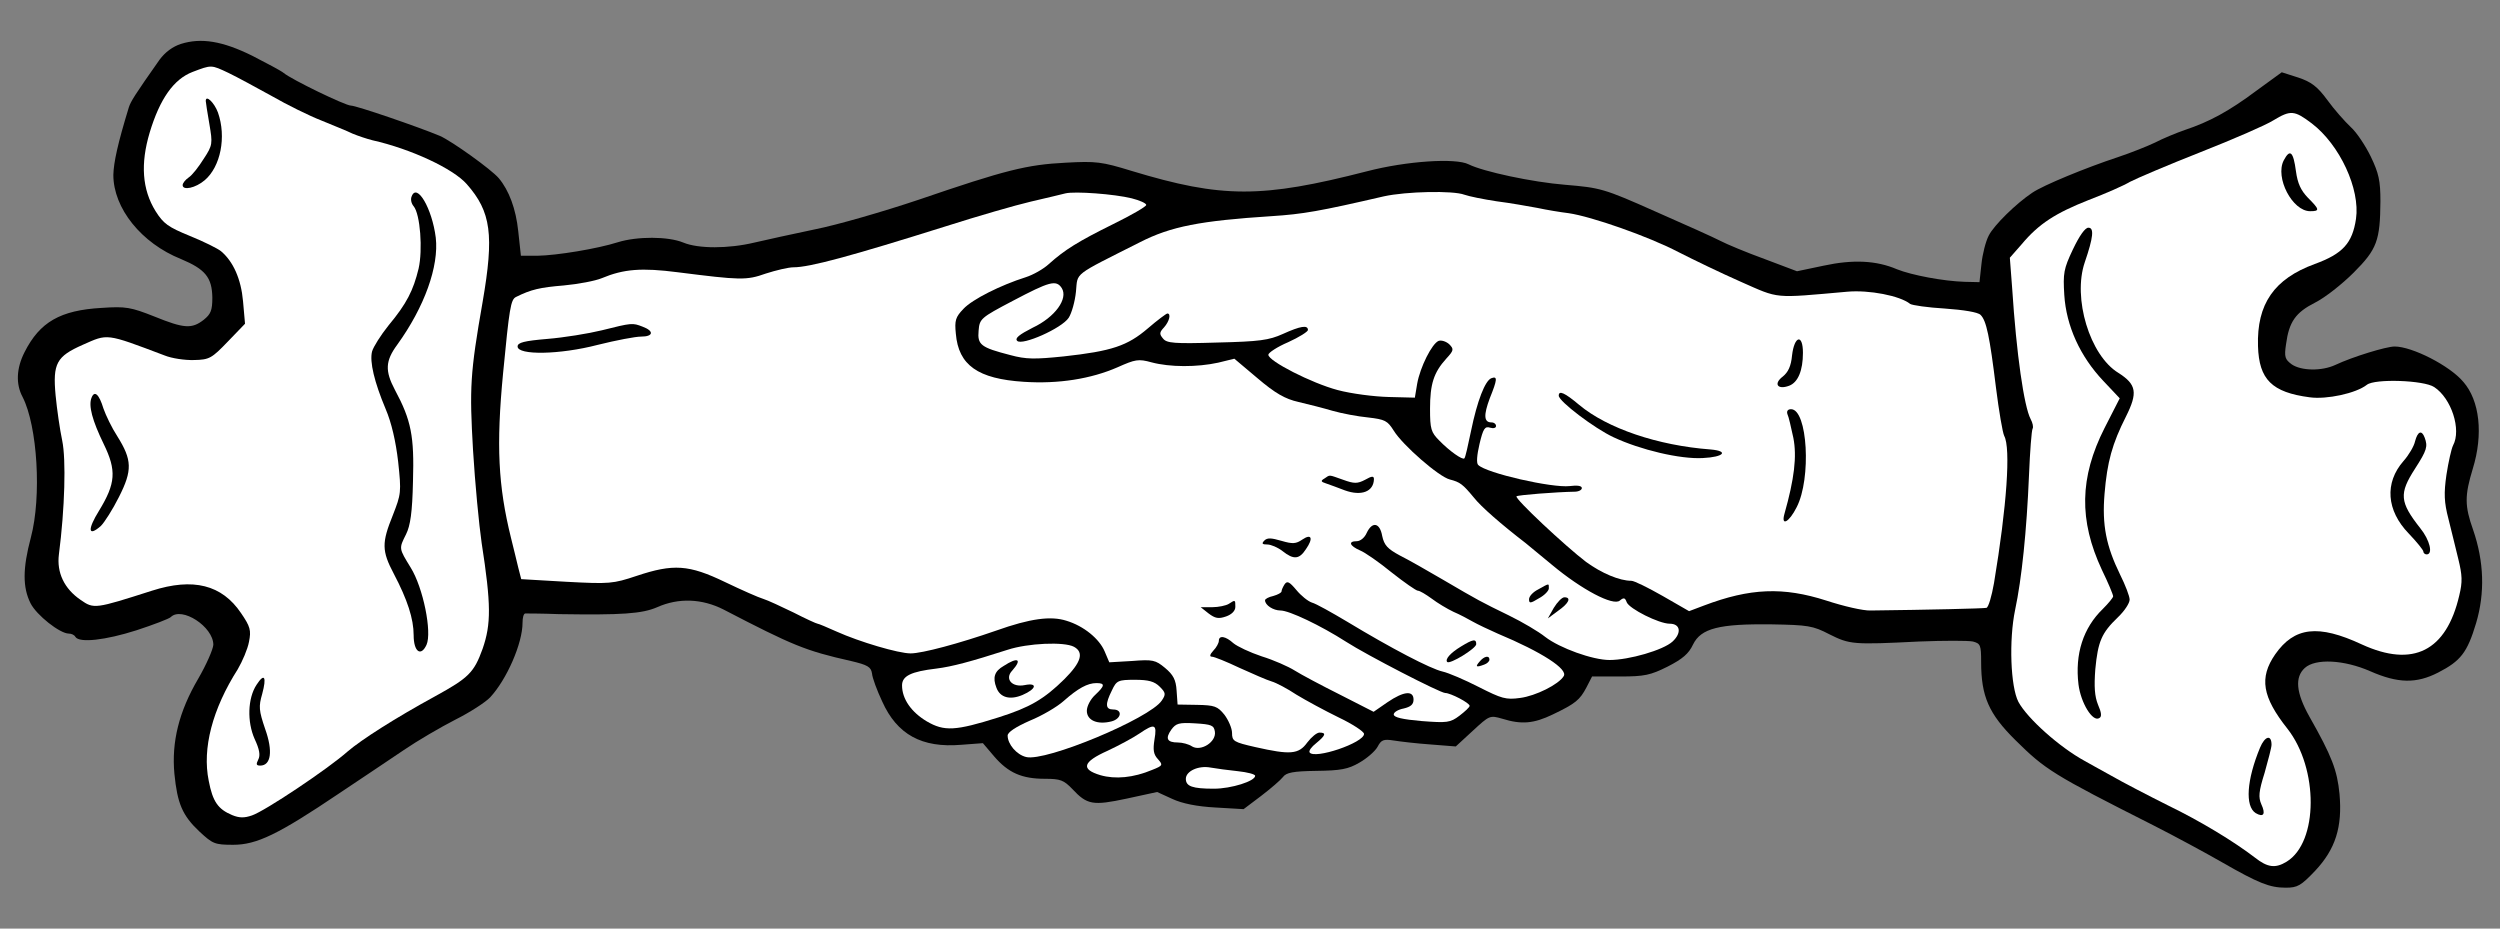 <?xml version="1.0" encoding="UTF-8" standalone="no"?>
<!DOCTYPE svg PUBLIC "-//W3C//DTD SVG 1.1//EN" "http://www.w3.org/Graphics/SVG/1.1/DTD/svg11.dtd">
<svg xmlns:dc="http://purl.org/dc/elements/1.1/" version="1.1" xmlns:xl="http://www.w3.org/1999/xlink" xmlns="http://www.w3.org/2000/svg" viewBox="54 76.5 315 117" width="315" height="117">
  <rect x="54" y="76.5" width="315" height="117" fill="#808080" stroke="none"/>
  <defs>
    <clipPath id="artboard_clip_path">
      <path d="M 54 76.5 L 369 76.5 L 369 193.5 L 54 193.5 Z"/>
    </clipPath>
  </defs>
  <g id="Foi" stroke="none" stroke-opacity="1" stroke-dasharray="none" fill="none" fill-opacity="1">
    <title>Foi</title>
    <g id="Foi_Art" clip-path="url(#artboard_clip_path)">
      <title>Art</title>
      <g id="Group_385">
        <g id="Graphic_415">
          <path d="M 76.806 82.03 C 75.767 82.363 74.81 83.07 74.103 84.026 C 70.943 88.517 70.486 89.265 70.237 90.014 C 68.823 94.629 68.324 96.957 68.282 98.538 C 68.282 102.737 71.817 107.144 76.806 109.14 C 79.883 110.429 80.715 111.469 80.756 114.005 C 80.756 115.627 80.548 116.084 79.675 116.791 C 78.178 117.955 77.222 117.914 73.438 116.375 C 70.486 115.211 69.862 115.086 66.827 115.294 C 61.588 115.585 59.01 117.082 57.097 120.866 C 56.058 122.903 55.975 124.899 56.848 126.521 C 58.719 130.18 59.26 139.078 57.887 144.233 C 56.848 148.142 56.848 150.512 57.846 152.508 C 58.594 154.005 61.546 156.333 62.669 156.333 C 63.002 156.333 63.376 156.499 63.501 156.749 C 64 157.539 67.284 157.165 71.193 155.917 C 73.355 155.21 75.309 154.462 75.517 154.254 C 76.889 152.882 80.881 155.46 80.881 157.747 C 80.839 158.329 80.008 160.242 78.968 162.03 C 76.557 166.146 75.6 169.971 75.975 174.004 C 76.349 177.747 76.972 179.244 79.135 181.281 C 80.798 182.819 81.047 182.944 83.376 182.944 C 86.328 182.944 89.031 181.655 96.681 176.499 C 99.467 174.628 103.168 172.175 104.872 171.011 C 106.577 169.847 109.488 168.142 111.359 167.185 C 113.188 166.271 115.184 164.982 115.766 164.358 C 117.845 162.113 119.841 157.581 119.841 154.961 C 119.841 154.337 119.966 153.838 120.174 153.797 C 120.34 153.797 122.253 153.797 124.415 153.88 C 132.356 154.005 134.893 153.838 136.805 153.007 C 139.508 151.801 142.46 151.926 145.163 153.298 C 153.895 157.83 155.475 158.495 161.213 159.784 C 163.333 160.283 163.749 160.533 163.874 161.364 C 163.915 161.905 164.498 163.485 165.163 164.899 C 167.034 169.056 170.152 170.761 175.1 170.345 L 177.845 170.138 L 179.258 171.801 C 181.046 173.88 182.751 174.628 185.662 174.628 C 187.616 174.628 188.032 174.794 189.113 175.917 C 190.984 177.913 191.691 178.038 195.973 177.123 L 199.799 176.291 L 201.711 177.165 C 202.959 177.747 204.83 178.121 207.158 178.246 L 210.692 178.453 L 212.896 176.79 C 214.144 175.834 215.349 174.794 215.64 174.42 C 216.056 173.838 216.929 173.672 219.882 173.63 C 222.917 173.589 223.873 173.422 225.287 172.591 C 226.243 172.05 227.283 171.135 227.574 170.595 C 228.031 169.722 228.322 169.597 229.611 169.805 C 230.401 169.93 232.48 170.179 234.268 170.304 L 237.428 170.553 L 239.549 168.599 C 241.669 166.645 241.711 166.603 243.291 167.061 C 245.702 167.809 247.241 167.684 249.653 166.52 C 252.522 165.148 253.062 164.691 253.894 163.111 L 254.6 161.738 L 258.135 161.738 C 261.212 161.738 261.96 161.572 264.122 160.491 C 265.993 159.535 266.783 158.869 267.324 157.705 C 268.322 155.668 270.609 155.086 277.22 155.169 C 281.794 155.252 282.417 155.335 284.496 156.416 C 287.074 157.705 287.448 157.747 295.806 157.331 C 298.966 157.206 302.001 157.206 302.583 157.331 C 303.54 157.581 303.623 157.788 303.623 159.909 C 303.623 164.233 304.579 166.437 307.947 169.763 C 311.689 173.464 312.646 174.088 325.244 180.449 C 328.113 181.905 332.022 184.025 333.976 185.148 C 338.55 187.767 339.963 188.349 342.001 188.349 C 343.498 188.349 343.913 188.1 345.701 186.229 C 348.279 183.485 349.152 180.699 348.778 176.541 C 348.487 173.547 347.822 171.801 344.995 166.811 C 343.29 163.776 343.123 161.822 344.412 160.657 C 345.743 159.452 349.319 159.618 352.645 161.073 C 356.138 162.612 358.466 162.653 361.211 161.24 C 364.038 159.784 364.87 158.745 365.992 155.003 C 367.115 151.219 366.99 147.269 365.618 143.277 C 364.537 140.242 364.537 138.953 365.576 135.543 C 366.907 131.219 366.45 126.978 364.371 124.608 C 362.666 122.571 357.926 120.159 355.722 120.159 C 354.683 120.159 350.441 121.448 348.238 122.487 C 346.533 123.277 343.955 123.236 342.749 122.404 C 341.918 121.781 341.793 121.489 342.042 119.868 C 342.417 117.04 343.248 115.876 345.701 114.629 C 346.949 114.005 349.111 112.3 350.566 110.845 C 353.518 107.893 353.893 106.812 353.934 101.864 C 353.934 99.286 353.726 98.33 352.728 96.251 C 352.063 94.879 350.94 93.174 350.192 92.508 C 349.444 91.802 348.113 90.305 347.24 89.099 C 345.992 87.394 345.202 86.812 343.581 86.272 L 341.502 85.606 L 338.3 87.935 C 334.849 90.513 332.396 91.843 329.277 92.883 C 328.196 93.257 326.492 93.964 325.535 94.463 C 324.579 94.92 322.5 95.752 320.878 96.292 C 316.845 97.623 311.481 99.826 310.068 100.783 C 308.072 102.113 305.244 104.858 304.579 106.188 C 304.205 106.895 303.789 108.517 303.664 109.764 L 303.415 112.051 L 301.544 112.009 C 298.883 111.926 294.891 111.178 293.02 110.429 C 290.401 109.307 287.448 109.182 283.789 109.972 L 280.421 110.679 L 276.347 109.14 C 274.06 108.309 271.565 107.269 270.775 106.853 C 269.985 106.438 266.284 104.774 262.584 103.153 C 256.056 100.242 255.64 100.159 251.233 99.785 C 247.075 99.452 240.879 98.122 239.05 97.207 C 237.428 96.375 231.191 96.791 226.243 98.08 C 212.979 101.49 207.99 101.49 196.597 98.039 C 192.813 96.874 192.106 96.791 188.281 96.999 C 183.375 97.249 180.714 97.914 169.778 101.656 C 165.329 103.153 159.425 104.858 156.681 105.398 C 153.895 105.98 150.485 106.729 149.071 107.061 C 145.787 107.851 141.961 107.851 140.09 107.061 C 138.178 106.271 134.269 106.271 131.858 107.02 C 129.238 107.851 124.165 108.683 121.712 108.725 L 119.633 108.725 L 119.3 105.648 C 119.009 102.82 118.136 100.492 116.847 98.953 C 115.891 97.831 110.943 94.296 109.446 93.631 C 106.66 92.467 98.885 89.806 98.22 89.806 C 97.513 89.806 90.735 86.521 89.737 85.689 C 89.446 85.44 87.658 84.484 85.787 83.527 C 82.004 81.656 79.342 81.24 76.806 82.03 Z" fill="black"/>
        </g>
        <g id="Graphic_414">
          <path d="M 82.794 85.689 C 83.833 86.188 86.286 87.519 88.241 88.6 C 90.195 89.723 92.981 91.095 94.477 91.677 C 95.974 92.301 97.762 93.007 98.428 93.34 C 99.134 93.631 100.257 94.005 100.922 94.172 C 105.746 95.253 111.109 97.748 112.814 99.702 C 115.891 103.194 116.265 106.105 114.81 114.546 C 113.23 123.568 113.147 125.356 113.604 133.256 C 113.854 137.373 114.353 142.612 114.685 144.899 C 115.891 152.674 115.891 155.127 114.81 158.246 C 113.729 161.24 113.064 161.905 108.822 164.233 C 103.874 166.936 99.55 169.68 97.762 171.219 C 95.267 173.422 87.367 178.703 85.746 179.244 C 84.789 179.576 84.166 179.576 83.251 179.202 C 81.463 178.453 80.798 177.497 80.299 174.878 C 79.467 170.803 80.756 165.855 83.958 160.824 C 84.54 159.826 85.205 158.287 85.372 157.373 C 85.663 155.917 85.538 155.46 84.374 153.755 C 81.962 150.179 78.345 149.265 73.147 150.928 C 65.995 153.215 65.829 153.256 64.166 152.092 C 62.087 150.678 61.131 148.641 61.422 146.354 C 62.17 140.574 62.336 134.379 61.837 132.009 C 61.546 130.637 61.172 128.059 61.006 126.313 C 60.632 122.279 61.131 121.406 64.415 119.951 C 67.617 118.537 67.243 118.454 74.727 121.282 C 75.642 121.656 77.305 121.905 78.469 121.864 C 80.382 121.822 80.673 121.656 82.71 119.535 L 84.873 117.29 L 84.623 114.463 C 84.374 111.635 83.376 109.431 81.837 108.142 C 81.421 107.81 79.675 106.937 77.929 106.23 C 75.185 105.107 74.602 104.691 73.605 103.111 C 71.9 100.367 71.692 97.124 72.856 93.215 C 74.145 88.933 75.891 86.479 78.261 85.565 C 80.673 84.65 80.59 84.65 82.794 85.689 Z" fill="#FFFFFF"/>
        </g>
        <g id="Graphic_413">
          <path d="M 345.286 92.051 C 348.82 94.754 351.398 100.325 350.857 104.068 C 350.4 107.144 349.194 108.475 345.66 109.764 C 340.546 111.635 338.342 114.795 338.508 120.117 C 338.633 124.317 340.254 125.938 345.036 126.562 C 347.157 126.853 350.857 126.063 352.229 124.982 C 353.227 124.192 359.423 124.4 360.712 125.273 C 362.874 126.687 364.163 130.637 363.082 132.633 C 362.874 133.049 362.5 134.712 362.25 136.333 C 361.917 138.662 361.959 139.784 362.5 141.863 C 362.874 143.319 363.414 145.606 363.747 146.936 C 364.246 148.974 364.287 149.805 363.872 151.51 C 362.25 158.537 358.05 160.657 351.606 157.705 C 346.076 155.127 343.082 155.502 340.67 158.953 C 338.633 161.905 339.049 164.316 342.209 168.308 C 346.159 173.339 346.117 182.611 342.126 185.065 C 340.712 185.938 339.714 185.813 338.134 184.566 C 335.473 182.528 331.315 179.992 327.115 177.955 C 324.62 176.707 321.419 175.044 320.047 174.254 C 318.675 173.506 317.136 172.632 316.679 172.383 C 313.477 170.637 309.444 167.019 308.321 164.94 C 307.323 163.027 307.115 157.123 307.906 153.339 C 308.737 149.431 309.361 143.402 309.652 136.417 C 309.777 133.34 309.985 130.679 310.109 130.512 C 310.234 130.304 310.109 129.764 309.86 129.306 C 309.028 127.726 308.072 121.115 307.531 112.799 L 307.24 108.974 L 308.737 107.269 C 310.899 104.691 312.978 103.361 317.178 101.698 C 319.257 100.908 321.627 99.868 322.375 99.411 C 323.165 98.995 327.157 97.29 331.273 95.669 C 335.39 94.047 339.506 92.259 340.421 91.677 C 342.625 90.346 343.082 90.388 345.286 92.051 Z" fill="#FFFFFF"/>
        </g>
        <g id="Graphic_412">
          <path d="M 196.597 101.49 C 197.595 101.739 198.426 102.113 198.426 102.321 C 198.426 102.529 196.555 103.61 194.268 104.733 C 189.819 106.937 188.156 107.976 186.16 109.764 C 185.495 110.388 184.165 111.136 183.25 111.427 C 180.09 112.425 176.514 114.213 175.391 115.419 C 174.393 116.458 174.269 116.874 174.435 118.537 C 174.768 122.529 177.221 124.234 183 124.608 C 187.366 124.899 191.483 124.234 194.809 122.778 C 197.054 121.781 197.429 121.697 199.092 122.155 C 201.42 122.778 204.83 122.778 207.491 122.196 L 209.528 121.697 L 212.439 124.151 C 214.684 126.063 215.931 126.77 217.595 127.144 C 218.842 127.435 220.796 127.934 221.919 128.267 C 223.083 128.6 225.079 128.974 226.368 129.099 C 228.53 129.348 228.821 129.514 229.611 130.762 C 230.734 132.591 235.308 136.583 236.68 136.915 C 237.969 137.248 238.301 137.498 239.715 139.202 C 240.63 140.367 243.166 142.57 246.243 144.94 C 246.576 145.231 248.072 146.437 249.569 147.685 C 253.311 150.803 257.262 152.882 258.093 152.175 C 258.592 151.759 258.758 151.801 258.966 152.383 C 259.299 153.215 263.041 155.086 264.372 155.086 C 265.744 155.086 265.91 156.25 264.746 157.331 C 263.582 158.412 259.257 159.66 256.804 159.66 C 254.684 159.66 250.526 158.163 248.696 156.749 C 247.865 156.084 245.827 154.878 244.122 154.046 C 240.547 152.3 240.38 152.217 235.765 149.514 C 233.852 148.391 231.441 147.019 230.36 146.479 C 228.821 145.647 228.405 145.19 228.156 144.026 C 227.865 142.362 226.908 142.155 226.202 143.651 C 225.952 144.233 225.412 144.691 224.954 144.691 C 223.832 144.691 224.039 145.273 225.37 145.855 C 225.994 146.105 227.782 147.352 229.362 148.641 C 230.942 149.888 232.439 150.928 232.646 150.928 C 232.896 150.928 233.644 151.385 234.393 151.926 C 235.1 152.466 236.347 153.215 237.137 153.589 C 237.927 153.922 239.008 154.504 239.59 154.836 C 240.172 155.169 241.586 155.834 242.709 156.333 C 248.28 158.662 251.607 160.824 251.025 161.697 C 250.401 162.736 247.49 164.192 245.536 164.441 C 243.748 164.691 243.208 164.524 240.339 163.069 C 238.551 162.154 236.513 161.281 235.765 161.115 C 234.268 160.782 229.32 158.204 223.748 154.836 C 221.794 153.672 219.798 152.549 219.299 152.425 C 218.8 152.258 217.927 151.552 217.345 150.845 C 216.472 149.805 216.181 149.639 215.848 150.138 C 215.64 150.47 215.474 150.845 215.474 151.011 C 215.474 151.177 215.017 151.427 214.435 151.593 C 213.852 151.718 213.395 151.967 213.395 152.134 C 213.395 152.757 214.435 153.423 215.349 153.423 C 216.43 153.423 220.38 155.294 223.624 157.373 C 226.202 159.036 235.474 163.817 236.098 163.817 C 236.763 163.817 239.174 165.065 239.174 165.439 C 239.174 165.605 238.592 166.146 237.885 166.686 C 236.721 167.56 236.347 167.601 233.104 167.352 C 230.734 167.144 229.611 166.894 229.611 166.52 C 229.611 166.229 230.193 165.896 230.859 165.772 C 231.732 165.564 232.106 165.273 232.106 164.649 C 232.106 163.485 230.9 163.568 228.821 164.982 L 227.075 166.188 L 222.834 164.025 C 220.505 162.861 217.927 161.489 217.137 160.99 C 216.347 160.491 214.476 159.66 212.979 159.202 C 211.482 158.703 209.902 157.955 209.403 157.539 C 208.447 156.666 207.574 156.499 207.574 157.248 C 207.574 157.497 207.283 158.079 206.867 158.495 C 206.451 158.953 206.368 159.244 206.701 159.244 C 206.992 159.244 208.53 159.867 210.193 160.657 C 211.857 161.406 213.645 162.196 214.227 162.362 C 214.809 162.529 216.223 163.277 217.345 164.025 C 218.509 164.732 220.879 166.021 222.667 166.894 C 224.414 167.726 225.869 168.682 225.869 168.973 C 225.869 170.096 219.59 172.217 219.008 171.302 C 218.884 171.094 219.258 170.595 219.84 170.138 C 221.004 169.181 221.171 168.807 220.256 168.807 C 219.923 168.807 219.258 169.348 218.717 170.054 C 217.636 171.551 216.597 171.634 212.189 170.637 C 209.445 170.013 209.237 169.888 209.237 168.849 C 209.237 168.266 208.78 167.227 208.281 166.562 C 207.408 165.481 207.033 165.356 204.83 165.314 L 202.376 165.273 L 202.252 163.526 C 202.169 162.154 201.836 161.531 200.796 160.657 C 199.591 159.66 199.258 159.576 196.639 159.784 L 193.77 159.951 L 193.187 158.578 C 192.522 156.998 190.568 155.377 188.364 154.712 C 186.41 154.088 183.832 154.42 179.508 155.959 C 174.851 157.581 170.194 158.828 168.739 158.828 C 167.2 158.828 162.294 157.373 159.425 156.084 C 158.219 155.543 157.138 155.086 157.013 155.086 C 156.888 155.086 155.516 154.462 153.978 153.672 C 152.439 152.924 150.735 152.134 150.194 151.967 C 149.612 151.801 147.45 150.845 145.371 149.847 C 140.797 147.643 138.843 147.518 134.228 149.057 C 131.234 150.055 130.818 150.096 125.371 149.805 L 119.675 149.473 L 119.3 148.017 C 119.093 147.227 118.718 145.522 118.386 144.275 C 116.764 137.705 116.515 132.633 117.388 123.527 C 118.178 115.336 118.344 114.255 119.009 113.922 C 120.922 112.966 122.045 112.716 125.038 112.467 C 126.868 112.3 129.03 111.885 129.82 111.552 C 132.606 110.388 134.851 110.221 139.383 110.803 C 147.284 111.801 148.032 111.843 150.485 110.97 C 151.774 110.554 153.354 110.18 153.978 110.18 C 156.015 110.18 161.088 108.808 173.271 104.982 C 177.179 103.735 181.919 102.363 183.874 101.905 C 185.828 101.448 187.782 100.991 188.239 100.866 C 189.404 100.575 194.435 100.949 196.597 101.49 Z" fill="#FFFFFF"/>
        </g>
        <g id="Graphic_411">
          <path d="M 238.509 101.032 C 239.091 101.24 240.921 101.614 242.584 101.864 C 244.247 102.072 246.576 102.488 247.698 102.695 C 248.863 102.945 250.609 103.236 251.648 103.361 C 254.517 103.777 261.669 106.271 265.494 108.267 C 267.365 109.223 270.9 110.928 273.353 112.009 C 278.259 114.171 277.345 114.088 286.741 113.257 C 289.486 113.007 293.394 113.756 294.683 114.795 C 294.933 114.961 296.887 115.252 299.049 115.377 C 301.419 115.544 303.207 115.835 303.54 116.167 C 304.288 116.874 304.704 118.912 305.494 125.356 C 305.868 128.309 306.325 131.011 306.533 131.427 C 307.365 132.965 306.866 140.242 305.244 149.971 C 304.953 151.635 304.538 153.048 304.288 153.09 C 303.914 153.173 296.97 153.339 289.694 153.423 C 288.779 153.464 286.284 152.882 284.122 152.175 C 278.675 150.429 274.517 150.595 268.696 152.799 L 266.825 153.506 L 263.498 151.593 C 261.669 150.554 259.923 149.68 259.548 149.68 C 258.052 149.68 255.806 148.724 253.852 147.31 C 251.233 145.315 244.829 139.327 245.079 139.036 C 245.245 138.87 250.068 138.495 252.397 138.454 C 252.896 138.454 253.311 138.246 253.311 137.997 C 253.311 137.705 252.729 137.622 251.773 137.747 C 249.569 137.997 241.295 136.125 240.256 135.086 C 240.006 134.878 240.089 133.839 240.422 132.425 C 240.879 130.512 241.087 130.18 241.752 130.387 C 242.168 130.512 242.501 130.429 242.501 130.18 C 242.501 129.93 242.251 129.722 241.919 129.722 C 240.962 129.722 240.921 128.807 241.711 126.687 C 242.667 124.317 242.709 123.859 241.919 124.151 C 241.129 124.442 240.131 126.978 239.341 130.845 C 238.967 132.633 238.634 134.171 238.509 134.254 C 238.301 134.504 236.638 133.34 235.349 132.009 C 234.31 130.97 234.185 130.554 234.185 128.017 C 234.185 124.899 234.642 123.444 236.222 121.697 C 237.179 120.658 237.22 120.492 236.597 119.868 C 236.222 119.535 235.64 119.327 235.266 119.452 C 234.434 119.785 232.938 122.737 232.563 124.857 L 232.272 126.604 L 228.987 126.521 C 227.158 126.479 224.247 126.105 222.543 125.647 C 219.258 124.774 213.811 121.988 213.811 121.198 C 213.811 120.949 214.934 120.2 216.306 119.618 C 217.678 118.995 218.8 118.288 218.8 118.08 C 218.8 117.415 217.844 117.581 215.64 118.579 C 213.894 119.369 212.688 119.535 207.366 119.66 C 201.961 119.826 201.004 119.743 200.547 119.161 C 200.048 118.579 200.09 118.371 200.672 117.747 C 201.337 116.999 201.587 116.001 201.088 116.001 C 200.963 116.001 199.84 116.833 198.634 117.872 C 196.056 120.076 194.102 120.741 188.032 121.406 C 184.373 121.781 183.291 121.781 181.296 121.24 C 177.595 120.284 177.138 119.951 177.304 118.163 C 177.429 116.666 177.554 116.541 181.587 114.421 C 186.244 111.968 187.075 111.718 187.782 112.799 C 188.614 114.13 186.95 116.458 184.123 117.789 C 182.418 118.662 181.836 119.119 182.169 119.452 C 182.793 120.076 187.782 117.872 188.655 116.541 C 189.029 115.959 189.445 114.504 189.57 113.257 C 189.819 110.762 189.071 111.344 197.636 107.02 C 201.545 105.024 205.245 104.317 214.227 103.735 C 218.135 103.485 220.297 103.111 228.364 101.24 C 231.191 100.616 237.095 100.492 238.509 101.032 Z" fill="#FFFFFF"/>
        </g>
        <g id="Graphic_410">
          <path d="M 189.321 157.996 C 190.609 158.703 190.235 159.951 188.115 162.071 C 185.537 164.607 183.749 165.647 179.799 166.894 C 174.393 168.599 172.98 168.682 170.776 167.393 C 168.822 166.229 167.658 164.566 167.658 162.861 C 167.658 161.655 168.822 161.115 171.982 160.741 C 173.978 160.491 176.306 159.867 180.963 158.371 C 183.499 157.539 188.073 157.331 189.321 157.996 Z" fill="#FFFFFF"/>
        </g>
        <g id="Graphic_409">
          <path d="M 200.131 163.027 C 200.88 163.776 200.921 163.984 200.381 164.774 C 198.884 167.019 185.745 172.508 183.291 171.884 C 182.086 171.593 180.963 170.262 180.963 169.181 C 180.963 168.765 181.961 168.1 183.749 167.31 C 185.287 166.686 187.2 165.564 188.032 164.815 C 189.819 163.235 191.025 162.57 192.148 162.57 C 193.271 162.57 193.229 162.903 191.982 164.067 C 191.399 164.607 190.942 165.481 190.942 166.063 C 190.942 167.269 192.273 167.851 194.061 167.393 C 195.308 167.061 195.474 165.896 194.268 165.896 C 193.271 165.896 193.229 165.231 194.102 163.485 C 194.684 162.237 194.892 162.154 197.013 162.154 C 198.718 162.154 199.466 162.362 200.131 163.027 Z" fill="#FFFFFF"/>
        </g>
        <g id="Graphic_408">
          <path d="M 207.075 168.682 C 207.283 169.971 205.329 171.219 204.206 170.553 C 203.79 170.262 202.959 170.054 202.418 170.054 C 201.046 170.054 200.796 169.555 201.587 168.433 C 202.169 167.643 202.543 167.518 204.58 167.643 C 206.659 167.768 206.95 167.892 207.075 168.682 Z" fill="#FFFFFF"/>
        </g>
        <g id="Graphic_407">
          <path d="M 199.466 169.68 C 199.258 170.969 199.341 171.551 199.882 172.133 C 200.547 172.882 200.547 172.965 199.175 173.506 C 196.805 174.503 194.518 174.711 192.647 174.171 C 190.152 173.422 190.402 172.508 193.562 171.094 C 194.975 170.429 196.763 169.472 197.553 168.932 C 199.508 167.601 199.799 167.726 199.466 169.68 Z" fill="#FFFFFF"/>
        </g>
        <g id="Graphic_406">
          <path d="M 209.986 173.672 C 211.15 173.797 212.148 174.046 212.148 174.254 C 212.148 174.919 209.154 175.876 206.95 175.876 C 204.248 175.876 203.416 175.584 203.416 174.628 C 203.416 173.672 204.996 172.923 206.534 173.214 C 207.241 173.339 208.78 173.547 209.986 173.672 Z" fill="#FFFFFF"/>
        </g>
        <g id="Graphic_405">
          <path d="M 79.925 89.224 C 79.925 89.39 80.133 90.679 80.382 92.134 C 80.798 94.587 80.798 94.795 79.675 96.5 C 79.051 97.498 78.22 98.579 77.762 98.87 C 77.347 99.161 77.014 99.577 77.014 99.826 C 77.014 100.533 78.636 100.201 79.8 99.203 C 81.796 97.498 82.544 93.756 81.463 90.679 C 81.006 89.432 79.925 88.392 79.925 89.224 Z" fill="black"/>
        </g>
        <g id="Graphic_404">
          <path d="M 105.87 101.24 C 105.704 101.614 105.829 102.155 106.12 102.488 C 106.951 103.485 107.284 107.976 106.743 110.346 C 106.078 113.09 105.247 114.754 102.96 117.498 C 101.962 118.745 101.047 120.2 100.881 120.783 C 100.548 122.072 101.172 124.65 102.585 128.017 C 103.334 129.764 103.874 132.134 104.166 134.67 C 104.581 138.537 104.54 138.745 103.5 141.406 C 102.087 144.899 102.087 145.897 103.625 148.807 C 105.33 152.05 106.12 154.462 106.12 156.541 C 106.12 158.62 107.034 159.285 107.741 157.747 C 108.448 156.167 107.326 150.554 105.746 148.017 C 104.249 145.564 104.249 145.647 105.163 143.818 C 105.704 142.737 105.953 141.073 106.037 137.123 C 106.203 131.469 105.829 129.473 103.75 125.606 C 102.502 123.236 102.544 121.988 104.041 119.951 C 107.492 115.169 109.321 110.055 108.906 106.438 C 108.448 102.779 106.536 99.494 105.87 101.24 Z" fill="black"/>
        </g>
        <g id="Graphic_403">
          <path d="M 65.538 126.604 C 65.122 127.602 65.621 129.473 67.077 132.466 C 68.698 135.793 68.573 137.414 66.494 140.824 C 64.998 143.236 65.081 144.192 66.702 142.778 C 67.16 142.321 68.199 140.699 68.989 139.119 C 70.694 135.751 70.652 134.462 68.781 131.469 C 68.074 130.387 67.326 128.807 67.035 127.976 C 66.494 126.188 65.912 125.647 65.538 126.604 Z" fill="black"/>
        </g>
        <g id="Graphic_402">
          <path d="M 86.328 162.778 C 85.205 164.483 85.122 167.435 86.078 169.597 C 86.702 170.928 86.827 171.676 86.536 172.217 C 86.245 172.799 86.286 172.965 86.785 172.965 C 88.157 172.965 88.407 171.135 87.409 168.35 C 86.619 166.021 86.577 165.522 87.035 163.942 C 87.617 161.78 87.326 161.24 86.328 162.778 Z" fill="black"/>
        </g>
        <g id="Graphic_401">
          <path d="M 341.751 96.708 C 340.629 98.87 342.832 103.111 345.078 103.111 C 346.325 103.111 346.284 102.903 344.787 101.406 C 343.913 100.492 343.498 99.619 343.29 98.08 C 342.957 95.585 342.541 95.211 341.751 96.708 Z" fill="black"/>
        </g>
        <g id="Graphic_400">
          <path d="M 315.182 107.934 C 314.018 110.388 313.935 110.928 314.101 113.672 C 314.35 117.581 316.097 121.406 319.007 124.483 L 321.086 126.687 L 319.174 130.429 C 316.014 136.666 315.93 142.071 318.841 148.308 C 319.631 149.93 320.255 151.427 320.255 151.635 C 320.255 151.801 319.673 152.508 318.966 153.215 C 316.471 155.626 315.431 158.911 315.889 162.736 C 316.18 165.065 317.677 167.518 318.508 166.978 C 318.841 166.811 318.799 166.312 318.342 165.273 C 317.926 164.233 317.843 163.027 318.009 160.824 C 318.342 157.331 318.799 156.25 320.837 154.296 C 321.668 153.506 322.334 152.508 322.334 152.05 C 322.334 151.635 321.793 150.221 321.128 148.89 C 319.382 145.315 318.841 142.653 319.174 138.703 C 319.506 134.712 320.13 132.425 321.876 128.974 C 323.373 125.98 323.207 124.941 320.92 123.485 C 317.303 121.282 315.14 114.047 316.679 109.556 C 317.76 106.396 317.885 105.19 317.136 105.19 C 316.72 105.19 316.014 106.188 315.182 107.934 Z" fill="black"/>
        </g>
        <g id="Graphic_399">
          <path d="M 358.3 132.092 C 358.175 132.716 357.51 133.839 356.845 134.587 C 354.433 137.331 354.683 140.824 357.51 143.735 C 358.508 144.774 359.339 145.814 359.339 145.98 C 359.339 146.188 359.547 146.354 359.755 146.354 C 360.587 146.354 360.171 144.566 358.965 143.069 C 356.346 139.743 356.263 138.703 358.3 135.543 C 359.797 133.215 359.922 132.758 359.506 131.635 C 359.132 130.637 358.633 130.845 358.3 132.092 Z" fill="black"/>
        </g>
        <g id="Graphic_398">
          <path d="M 338.758 170.72 C 337.094 174.753 336.845 178.079 338.217 178.952 C 339.215 179.535 339.506 179.077 338.924 177.83 C 338.55 176.957 338.591 176.25 339.34 173.88 C 339.797 172.258 340.213 170.678 340.213 170.345 C 340.213 169.015 339.381 169.223 338.758 170.72 Z" fill="black"/>
        </g>
        <g id="Graphic_397">
          <path d="M 129.82 118.121 C 128.115 118.537 125.038 119.036 122.959 119.203 C 120.049 119.452 119.217 119.66 119.217 120.159 C 119.217 121.282 124.54 121.198 129.321 119.951 C 131.65 119.369 134.061 118.912 134.768 118.912 C 136.348 118.912 136.431 118.205 134.976 117.664 C 133.687 117.165 133.645 117.165 129.82 118.121 Z" fill="black"/>
        </g>
        <g id="Graphic_396">
          <path d="M 220.879 136.791 C 220.38 137.082 220.422 137.207 221.087 137.414 C 221.545 137.581 222.626 137.955 223.457 138.288 C 225.536 139.036 227.075 138.454 227.116 136.874 C 227.116 136.458 226.867 136.458 225.994 136.957 C 225.037 137.456 224.622 137.456 223.249 136.957 C 221.337 136.292 221.628 136.292 220.879 136.791 Z" fill="black"/>
        </g>
        <g id="Graphic_395">
          <path d="M 218.094 144.483 C 217.304 145.024 216.888 145.065 215.474 144.649 C 214.185 144.275 213.686 144.233 213.312 144.608 C 212.938 144.982 213.021 145.107 213.686 145.107 C 214.144 145.107 215.017 145.481 215.599 145.938 C 217.013 147.061 217.719 146.978 218.551 145.689 C 219.507 144.317 219.258 143.693 218.094 144.483 Z" fill="black"/>
        </g>
        <g id="Graphic_394">
          <path d="M 247.823 150.761 C 247.158 151.094 246.659 151.635 246.659 152.009 C 246.659 152.549 246.825 152.549 247.906 151.884 C 248.613 151.51 249.154 150.928 249.154 150.637 C 249.154 149.971 249.237 149.971 247.823 150.761 Z" fill="black"/>
        </g>
        <g id="Graphic_393">
          <path d="M 249.777 153.09 L 249.029 154.42 L 250.318 153.464 C 251.69 152.508 252.023 151.759 251.108 151.759 C 250.817 151.759 250.235 152.341 249.777 153.09 Z" fill="black"/>
        </g>
        <g id="Graphic_392">
          <path d="M 208.821 152.591 C 208.489 152.799 207.532 153.007 206.742 153.007 L 205.287 153.007 L 206.285 153.797 C 207.117 154.42 207.532 154.504 208.489 154.171 C 209.196 153.922 209.653 153.464 209.653 152.965 C 209.653 152.05 209.653 152.05 208.821 152.591 Z" fill="black"/>
        </g>
        <g id="Graphic_391">
          <path d="M 238.093 157.955 C 236.721 158.786 236.056 159.576 236.347 159.909 C 236.68 160.242 240.006 158.204 240.006 157.664 C 240.006 156.957 239.59 157.04 238.093 157.955 Z" fill="black"/>
        </g>
        <g id="Graphic_390">
          <path d="M 240.422 159.867 C 239.84 160.533 240.006 160.616 241.004 160.242 C 241.378 160.117 241.669 159.826 241.669 159.618 C 241.669 159.036 241.004 159.161 240.422 159.867 Z" fill="black"/>
        </g>
        <g id="Graphic_389">
          <path d="M 279.798 121.282 C 279.673 122.654 279.299 123.402 278.634 123.943 C 277.428 124.857 277.968 125.647 279.423 125.107 C 280.546 124.691 281.17 123.194 281.17 120.949 C 281.17 118.537 280.089 118.787 279.798 121.282 Z" fill="black"/>
        </g>
        <g id="Graphic_388">
          <path d="M 250.401 126.354 C 250.401 127.061 254.892 130.471 257.303 131.593 C 260.671 133.173 265.702 134.379 268.571 134.213 C 271.191 134.088 271.898 133.34 269.528 133.132 C 262.875 132.633 256.513 130.471 252.979 127.518 C 251.149 125.98 250.401 125.647 250.401 126.354 Z" fill="black"/>
        </g>
        <g id="Graphic_387">
          <path d="M 279.216 128.683 C 279.382 129.015 279.673 130.346 279.964 131.676 C 280.421 134.005 280.089 136.832 278.841 141.24 C 278.384 142.861 279.423 142.321 280.38 140.408 C 282.251 136.791 281.752 128.059 279.673 128.059 C 279.257 128.059 279.091 128.309 279.216 128.683 Z" fill="black"/>
        </g>
        <g id="Graphic_386">
          <path d="M 180.464 160.408 C 179.3 161.073 179.05 161.863 179.549 163.152 C 180.007 164.4 181.254 164.732 182.834 164.067 C 184.58 163.319 184.788 162.487 183.125 162.82 C 181.504 163.152 180.547 162.03 181.545 160.99 C 182.834 159.535 182.252 159.244 180.464 160.408 Z" fill="black"/>
        </g>
      </g>
    </g>
  </g>
</svg>

